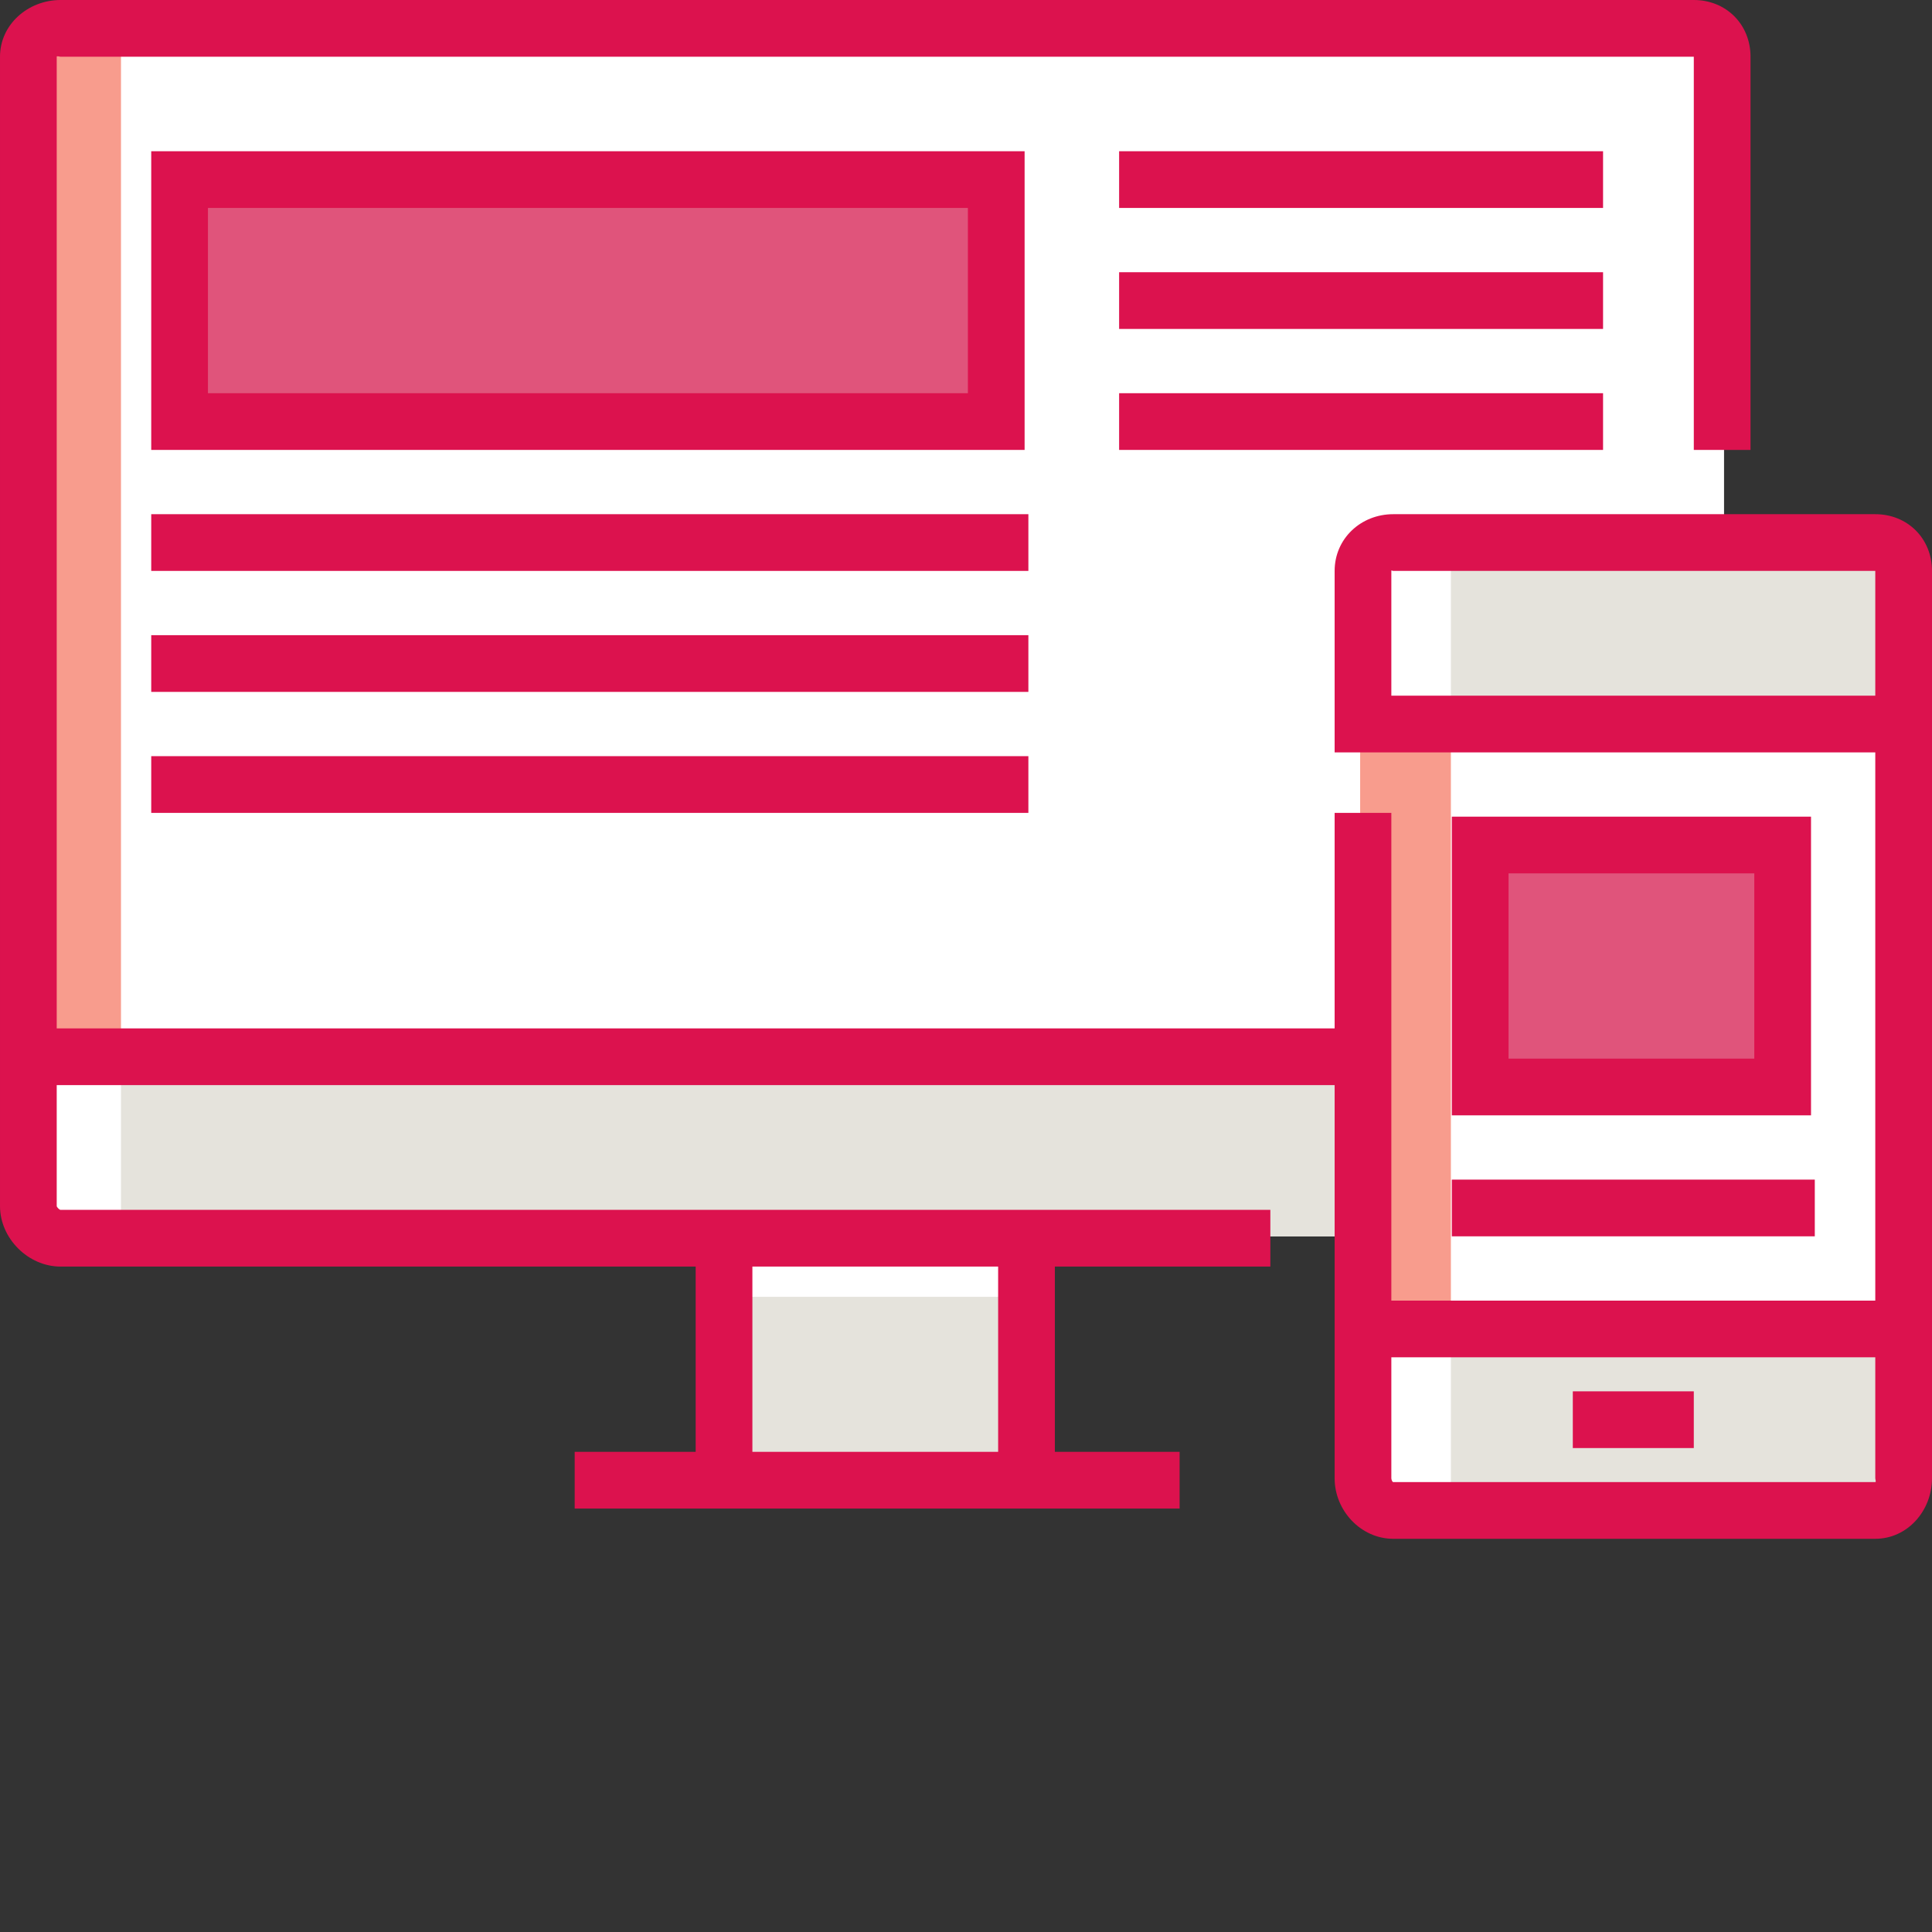 <?xml version="1.0"?>
<svg xmlns="http://www.w3.org/2000/svg" xmlns:xlink="http://www.w3.org/1999/xlink" xmlns:svgjs="http://svgjs.com/svgjs" version="1.1" width="512" height="512" x="0" y="0" viewBox="0 0 512 512" style="enable-background:new 0 0 512 512" xml:space="preserve" class=""><rect x="0" y="0" width="512" height="512" fill="#333333" stroke="none"/><g><path xmlns="http://www.w3.org/2000/svg" d="m192.375 327.641h80.156v64.125h-80.156zm0 0" fill="#e5e3dc" data-original="#95a8b8" style="" class=""/><path xmlns="http://www.w3.org/2000/svg" d="m192.375 327.641h80.156v16.031h-80.156zm0 0" fill="#ffffff" data-original="#5b788c" style="" class=""/><path xmlns="http://www.w3.org/2000/svg" d="m448.875 327.641h-432.844c-4.426 0-8.016-3.59-8.016-8.016v-304.594c0-4.43 3.59-8.016 8.016-8.016h432.844c4.43 0 8.016 3.586 8.016 8.016v304.594c0 4.426-3.586 8.016-8.016 8.016zm0 0" fill="#ffffff" data-original="#8ae0ff" style="" class=""/><path xmlns="http://www.w3.org/2000/svg" d="m32.062 7.016v320.625h-16.031c-4.43 0-8.016-3.586-8.016-8.016v-304.594c0-4.43 3.586-8.016 8.016-8.016zm0 0" fill="#f89c8d" data-original="#2ac3f2" style="" class=""/><path xmlns="http://www.w3.org/2000/svg" d="m456.891 279.547v40.078c0 4.43-3.586 8.016-8.016 8.016h-432.844c-4.43 0-8.016-3.586-8.016-8.016v-40.078zm0 0" fill="#e5e3dc" data-original="#95a8b8" style="" class=""/><path xmlns="http://www.w3.org/2000/svg" d="m32.062 279.547v48.094h-16.031c-4.43 0-8.016-3.586-8.016-8.016v-40.078zm0 0" fill="#ffffff" data-original="#5b788c" style="" class=""/><g xmlns="http://www.w3.org/2000/svg" fill="#fff"><path d="m192.375 239.969h16.031v15.027h-16.031zm0 0" fill="#ffffff" data-original="#ffffff" style="" class=""/><path d="m224.438 239.969h16.031v15.027h-16.031zm0 0" fill="#ffffff" data-original="#ffffff" style="" class=""/><path d="m256.5 239.969h16.031v15.027h-16.031zm0 0" fill="#ffffff" data-original="#ffffff" style="" class=""/></g><path xmlns="http://www.w3.org/2000/svg" d="m48.094 47.094h216.422v64.125h-216.422zm0 0" fill="#e0547b" data-original="#feee87" style="" class=""/><path xmlns="http://www.w3.org/2000/svg" d="m496.969 399.781h-127.746c-4.43 0-8.016-3.59-8.016-8.016v-240.469c0-4.43 3.586-8.016 8.016-8.016h127.746c4.43 0 8.016 3.586 8.016 8.016v240.469c0 4.426-3.586 8.016-8.016 8.016zm0 0" fill="#ffffff" data-original="#8ae0ff" style="" class=""/><path xmlns="http://www.w3.org/2000/svg" d="m384.5 143.281v256.5h-15.531c-4.426 0-8.516-4.09-8.516-8.516v-240.473c0-4.426 4.09-7.512 8.516-7.512zm0 0" fill="#f89c8d" data-original="#2ac3f2" style="" class=""/><path xmlns="http://www.w3.org/2000/svg" d="m504.234 351.688v39.578c0 4.426-3.086 8.516-7.516 8.516h-127.75c-4.426 0-8.516-4.09-8.516-8.516v-39.578zm0 0" fill="#e5e3dc" data-original="#95a8b8" style="" class=""/><path xmlns="http://www.w3.org/2000/svg" d="m384.5 351.688v48.094h-15.531c-4.426 0-8.516-4.09-8.516-8.516v-39.578zm0 0" fill="#ffffff" data-original="#5b788c" style="" class=""/><path xmlns="http://www.w3.org/2000/svg" d="m360.453 191.375v-40.582c0-4.426 4.09-7.512 8.516-7.512h127.75c4.43 0 7.516 3.086 7.516 7.512v40.582zm0 0" fill="#e5e3dc" data-original="#95a8b8" style="" class=""/><path xmlns="http://www.w3.org/2000/svg" d="m384.5 143.281v48.094h-24.047v-40.582c0-4.426 4.09-7.512 8.516-7.512zm0 0" fill="#ffffff" data-original="#5b788c" style="" class=""/><path xmlns="http://www.w3.org/2000/svg" d="m392.766 223.438h80.156v64.125h-80.156zm0 0" fill="#e0547b" data-original="#feee87" style="" class=""/><path xmlns="http://www.w3.org/2000/svg" d="m40.078 40.078v79.156h231.453v-79.156zm216.422 64.125h-201.391v-49.094h201.391zm0 0" fill="#dc124e" data-original="#000000" style="" class=""/><path xmlns="http://www.w3.org/2000/svg" d="m40.078 136.266h232.453v15.031h-232.453zm0 0" fill="#dc124e" data-original="#000000" style="" class=""/><path xmlns="http://www.w3.org/2000/svg" d="m40.078 168.328h232.453v15.031h-232.453zm0 0" fill="#dc124e" data-original="#000000" style="" class=""/><path xmlns="http://www.w3.org/2000/svg" d="m40.078 200.391h232.453v15.031h-232.453zm0 0" fill="#dc124e" data-original="#000000" style="" class=""/><path xmlns="http://www.w3.org/2000/svg" d="m296.578 40.078h128.25v15.031h-128.25zm0 0" fill="#dc124e" data-original="#000000" style="" class=""/><path xmlns="http://www.w3.org/2000/svg" d="m296.578 72.141h128.25v15.031h-128.25zm0 0" fill="#dc124e" data-original="#000000" style="" class=""/><path xmlns="http://www.w3.org/2000/svg" d="m296.578 104.203h128.25v15.031h-128.25zm0 0" fill="#dc124e" data-original="#000000" style="" class=""/><path xmlns="http://www.w3.org/2000/svg" d="m416.812 368.719h32.062v15.031h-32.062zm0 0" fill="#dc124e" data-original="#000000" style="" class=""/><path xmlns="http://www.w3.org/2000/svg" d="m384.75 312.609h96.188v15.031h-96.188zm0 0" fill="#dc124e" data-original="#000000" style="" class=""/><path xmlns="http://www.w3.org/2000/svg" d="m496.969 136.266h-127.746c-8.566 0-15.531 6.465-15.531 15.031v48.094h143.277v145.281h-128.25v-129.25h-15.027v57.109h-338.66v-257.5c0-.277.723 0 1 0h432.844c.277 0 0-.277 0 0v104.203h15.031v-104.203c0-8.566-6.465-15.031-15.031-15.031h-432.844c-8.562 0-16.031 6.465-16.031 15.031v304.594c0 8.562 7.469 16.031 16.031 16.031h168.328v49.094h-32.062v15.031h160.312v-15.031h-33.062v-49.094h57.109v-15.031h-320.625c-.277 0-1-.727-1-1v-32.062h338.66v104.203c0 8.562 6.965 16.031 15.531 16.031h127.746c8.566 0 15.031-7.469 15.031-16.031v-240.469c0-8.566-6.465-15.031-15.031-15.031zm-232.453 248.484h-65.125v-49.094h65.125zm104.203-200.391v-33.062c0-.277.227 0 .504 0h127.746c.277 0 0-.277 0 0v33.062zm128.25 208.406h-127.746c-.277 0-.504-.727-.504-1v-32.062h128.25v32.062c0 .273.277 1 0 1zm0 0" fill="#dc124e" data-original="#000000" style="" class=""/><path xmlns="http://www.w3.org/2000/svg" d="m384.75 216.422v79.156h95.188v-79.156zm80.156 64.125h-65.125v-49.094h65.125zm0 0" fill="#dc124e" data-original="#000000" style="" class=""/></g></svg>
